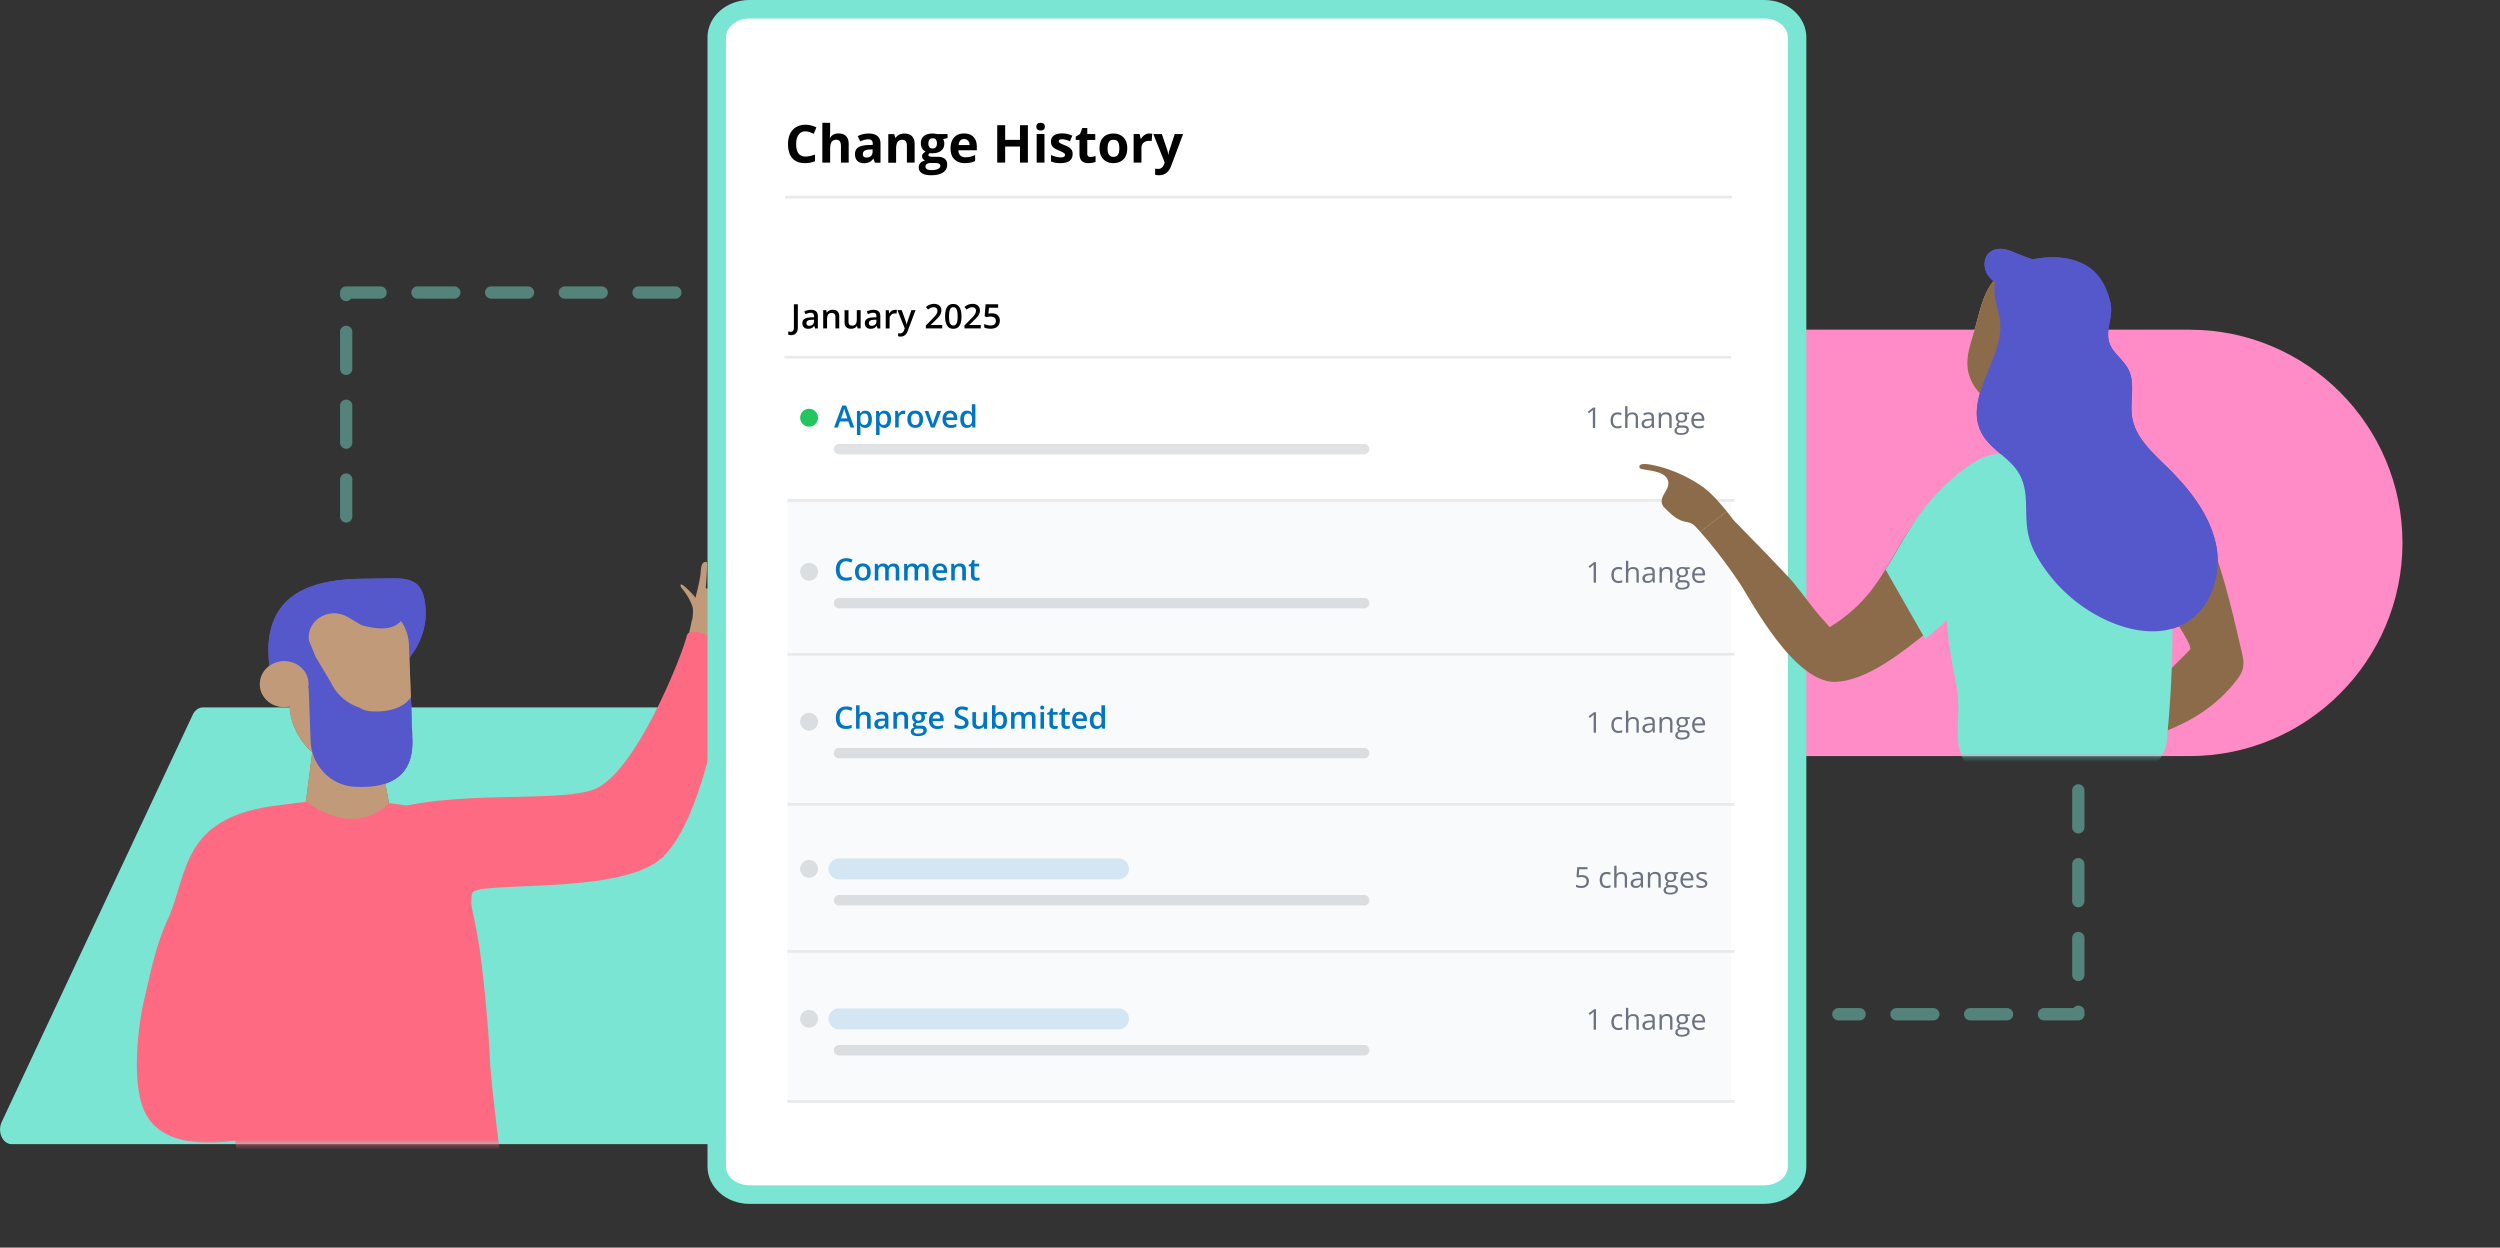 <svg xmlns="http://www.w3.org/2000/svg" width="523" height="261" fill="none"><rect width="100%" height="100%" fill="#333333" stroke="none"/><path fill="#7AE5D3" d="M188.852 147.994H42.437c-.874 0-1.67.579-2.107 1.505L.347 234.737c-.514 1.106-.437 2.47.193 3.474.462.733 1.156 1.145 1.914 1.145H148.87c.874 0 1.683-.579 2.107-1.505l39.983-85.238c.514-1.106.437-2.47-.193-3.474-.462-.733-1.156-1.145-1.914-1.145Z"/><mask id="a" width="192" height="170" x="0" y="70" maskUnits="userSpaceOnUse" style="mask-type:luminance"><path fill="#fff" d="m176.582 110.625-92.03-28.064c26.711-49.645-43.798 66.012-44.235 66.938L.347 234.737c-.514 1.106-.437 2.47.193 3.474.462.733 1.156 1.145 1.914 1.145H148.87c.874 0 1.683-.579 2.107-1.505l39.983-85.238c.514-1.106.437-2.47-.193-3.474-.462-.733-13.426-38.514-14.184-38.514Z"/></mask><g mask="url(#a)"><path fill="#8B6B4B" d="m79.182 156.268-8.133-5.572a28.178 28.178 0 0 0-4.47-3.062l-3.264 25.375c-.655 5.147 6.026 6.318 13.94 9.085l2.762.772.36-.965 1.811-9.574-3.006-16.085v.026Z"/><path fill="#6350A0" d="M73.31 145.922c8.904-2.985 17.37-10.539 15.495-20.447-.206-1.132-.591-2.278-1.426-3.101-1.388-1.351-3.598-1.416-5.576-1.39-2.069.026-4.15.064-6.219.09-8.672.142-17.46 2.162-19.169 11.671-.45 2.484-.282 4.967.052 7.451.257 1.879.025 3.822 1.22 5.443 1.645 2.252 4.805 2.857 7.67 2.934 1.876.038 3.752-.09 5.602-.373.308-.991 1.066-1.853 2.351-2.291v.013Z"/><path fill="#8B6B4B" d="m60.064 134.251.501 13.28c.039.875.154 1.724.36 2.56.116.579.296 1.146.501 1.699.013.064.052.129.077.18h.013c2.197 5.598 8.043 9.509 14.698 9.265l2.004-.077c4.561-.168 8.159-3.835 8.005-8.133l-.681-18.272c-.193-5.122-4.767-9.124-10.176-8.918l-7.297.271c-4.562.167-8.159 3.847-8.005 8.145Z"/><path fill="#6350A0" d="M76.638 148.637a3.533 3.533 0 0 1-1.388-.579c-2.595-.862-4.766-2.676-5.948-5.147l-3.263-5.495-1.4-3.371c-.4-2.548 1.335-5.044 4.136-5.636 1.426-.309 2.93.039 4.176.785l2.66 1.583c2.774.759 5.832 1.222 7.81-.412.836-.695 1.388-1.609 1.684-2.599a2.854 2.854 0 0 0-.231-.438 7.23 7.23 0 0 1-1.105-3.449 13.58 13.58 0 0 1-1.786-1.209l-1.478-.476a20.99 20.99 0 0 0-14.235.566l-4.792 1.956-5.037 8.39 2.621 9.084 5.512 1.776.411 11.105c.18 4.89 4.047 9.252 9.225 9.523 9.739.501 12.257-4.273 12.051-9.909l-.334-8.827c-1.593 2.689-6.27 3.371-9.289 2.805v-.026Z"/><path fill="#8B6B4B" d="M64.445 144.069c-.565 2.6-3.263 4.285-6.025 3.758-2.763-.528-4.523-3.063-3.957-5.675.565-2.599 3.263-4.285 6.025-3.758 2.763.528 4.523 3.063 3.957 5.675Z"/><path fill="#C19A7A" d="m79.182 156.268-8.133-5.572a28.178 28.178 0 0 0-4.47-3.062l-3.264 25.375c-.655 5.147 6.026 6.318 13.94 9.085l2.762.772.36-.965 1.811-9.574-3.006-16.085v.026Z"/><path fill="#5558CB" d="M73.31 145.922c8.904-2.985 17.37-10.539 15.495-20.447-.206-1.132-.591-2.278-1.426-3.101-1.388-1.351-3.598-1.416-5.576-1.39-2.069.026-4.15.064-6.219.09-8.672.142-17.46 2.162-19.169 11.671-.45 2.484-.282 4.967.052 7.451.257 1.879.025 3.822 1.22 5.443 1.645 2.252 4.805 2.857 7.67 2.934 1.876.038 3.752-.09 5.602-.373.308-.991 1.066-1.853 2.351-2.291v.013Z"/><path fill="#C19A7A" d="m60.064 134.251.501 13.28c.039.875.154 1.724.36 2.56.116.579.296 1.146.501 1.699.013.064.052.129.077.18h.013c2.197 5.598 8.043 9.509 14.698 9.265l2.004-.077c4.561-.168 8.159-3.835 8.005-8.133l-.681-18.272c-.193-5.122-4.767-9.124-10.176-8.918l-7.297.271c-4.562.167-8.159 3.847-8.005 8.145Z"/><path fill="#5558CB" d="M76.638 148.637a3.533 3.533 0 0 1-1.388-.579c-2.595-.862-4.766-2.676-5.948-5.147l-3.263-5.495-1.4-3.371c-.4-2.548 1.335-5.044 4.136-5.636 1.426-.309 2.93.039 4.176.785l2.66 1.583c2.774.759 5.832 1.222 7.81-.412.836-.695 1.388-1.609 1.684-2.599a2.854 2.854 0 0 0-.231-.438 7.23 7.23 0 0 1-1.105-3.449 13.58 13.58 0 0 1-1.786-1.209l-1.478-.476a20.99 20.99 0 0 0-14.235.566l-4.792 1.956-5.037 8.39 2.621 9.084 5.512 1.776.411 11.105c.18 4.89 4.047 9.252 9.225 9.523 9.739.501 12.257-4.273 12.051-9.909l-.334-8.827c-1.593 2.689-6.27 3.371-9.289 2.805v-.026Z"/><path fill="#C19A7A" d="M64.445 144.069c-.565 2.6-3.263 4.285-6.025 3.758-2.763-.528-4.523-3.063-3.957-5.675.565-2.599 3.263-4.285 6.025-3.758 2.763.528 4.523 3.063 3.957 5.675Z"/><path fill="#8EE5D6" d="M55.748 170.127c-9.366 5.559-10.253 13.472-14.583 23.097-2.633 5.855-5.319 11.826-6.81 18.093-1.425 6.009-2.556 13.279.45 19.006 4.754 9.046 15.585 8.621 23.95 6.202 7.155-2.072 15.776-4.825 21.083-10.346 7.246-7.515-4.189-19.006-11.46-11.478-.36.373-1.543 1.235.09.09-.515.36-1.029.708-1.556 1.017-1.143.695-2.325 1.274-3.52 1.84-.385.193-1.632.733-.617.296-.758.321-1.516.617-2.286.901-1.388.514-2.801 1.003-4.202 1.454-2.454.772-4.92 1.351-7.426 1.878.424-.09 1.94-.103.681-.141-1.028-.026.18.038.527.116-.681-.155-1.58-.605-1.555-.258.013.168.861 1.158.681 1.145-1.066-.077 1.889-11.272 2.172-12.147 1.297-3.899 2.967-7.656 4.676-11.388 2.955-6.421 6.296-13.614 12.167-17.101 8.968-5.315-12.45-12.276-12.45-12.276h-.012Z"/><path fill="#FF6A83" d="M51.083 249.933c.039.927.411 1.841.887 2.291 1.143 1.094 2.081 1.493 3.186 1.982a29.949 29.949 0 0 0 4.664 1.634c9.7 2.548 19.207 5.16 27.379 5.16 9.327 0 16.137-4.44 18.346-6.087.476-.36.72-.939.63-1.531-.63-4.697-3.443-25.839-3.7-32.028-.296-6.962-1.452-18.71-2.339-24.115-2.466-15.145-7.413-27.164-7.413-27.164-23.82-5.765-36.77-.193-36.77-.193s-2.377 8.48-1.504 17.449c1.092 11.221-8.903 20.524-6.963 27.087.424 12.881 1.709 26.752 3.135 33.186l.436 2.342.026-.013Z"/><path fill="#FF6A83" d="M58.381 168.454c-20.633 2.406-18.938 14.219-23.267 23.844-2.634 5.855-3.444 10.487-4.934 16.754-1.426 6.009-2.737 18.17.27 23.896 4.754 9.046 19.953 6.022 28.304 3.59 7.156-2.072 15.777-4.825 21.083-10.346 7.246-7.515-4.188-19.006-11.46-11.478-.36.373-1.542 1.235.09.09-.514.36-1.028.708-1.555 1.017-1.143.695-2.325 1.274-3.52 1.84-.386.193-1.632.733-.617.296a50.28 50.28 0 0 1-2.287.9c-1.387.515-2.8 1.004-4.201 1.455-2.454.772-4.92 1.351-7.426 1.878.424-.09 1.94-.103.68-.141-1.027-.026.18.038.528.116-.681-.155-1.58-.605-1.555-.258.013.167.86 1.158.68 1.145-1.065-.077 1.89-11.272 2.172-12.147 1.298-3.899 2.968-7.656 4.677-11.388 2.955-6.421 6.295-13.614 12.167-17.101 8.968-5.315-4.047-14.708-4.047-14.708l-5.795.746h.013Z"/><path fill="#C19A7A" d="M64.176 167.695s9.224 7.836 17.152.424c0 0-4.716-4.079-17.152-.424ZM142.676 123.146c1.041 1.21 1.812 2.561 2.223 3.912.167.566 0 2.676-.154 2.663-.013.065-.424 2.072-.669 2.973a33.373 33.373 0 0 1-1.015 3.101 210.927 210.927 0 0 0 7.799 3.951c.283-1.017.54-2.046.771-3.076.784-3.59 1.246-7.283 1.298-11.066.038-2.625-.232-5.186-.463-5.534-.54-.836-.295-.579-.54-.836-.077-.077-.154-.154-.244-.219-.09-.077-.231-.051-.231.039v.708c0 1.402-.026 2.728-.167 3.847 0 .039-.038.077-.077.103-.051.026-.103.026-.167 0-.128-.038-.218-.141-.206-.244.155-1.094.155-2.42.167-3.809v-.798c0-.18-.141-.386-.359-.476h-.026c-.334-.167-.681-.039-.694.244v.695c-.025 1.467-.038 2.973-.347 3.925 0 .038-.038.064-.077.077-.051.026-.128.026-.205 0-.129-.051-.193-.154-.167-.257.282-.927.308-2.407.334-3.848 0-.321 0-.643.013-.939 0-.219-.206-.451-.502-.528-.308-.09-.578.052-.578.296a71.103 71.103 0 0 1-.282 4.993c0 .051-.039.09-.077.103-.052.026-.103.026-.167 0-.129-.039-.232-.142-.219-.245.154-1.685.244-3.384.283-5.108 0-.129-.167-.257-.321-.245a.817.817 0 0 0-.399.129c-.629.386-.578 1.827-.668 2.484-.167 1.248-.578 2.998-1.053 4.928.102-.129-2.66-3.05-3.032-2.818-.129.077-.129.257-.078.399.065.154.193.296.309.437l-.013.039Z"/><path fill="#FF6A83" d="M102.026 218.845c-.437-1.351-.912-2.6-1.439-3.693-.385-.824-.758-1.622-1.105-2.381-5.178-11.234-6.244-14.888-14.004-27.949l-8.762-13.73c.115-.052.244-.103.36-.155 14.518-6.266 37.772-2.792 46.779-5.636 9.006-2.843 19.169-29.081 19.798-32.221.63-3.14 10.947 2.522 9.585 5.25-2.03 4.079-5.743 34.744-15.777 41.937-9.508 6.82-37.504 4.105-38.634 6.485-1.323 2.792 3.597 32.633 2.775 42.67"/></g><path fill="#FF8CC6" d="M458.066 68.972h-93.353c-24.552 0-44.53 20.01-44.53 44.6 0 24.591 19.978 44.601 44.53 44.601h93.353c24.553 0 44.531-20.01 44.531-44.601 0-24.59-19.978-44.6-44.531-44.6Z"/><path fill="#7AE5D3" d="M72.424 109.326a1.29 1.29 0 0 1-1.285-1.287v-7.721a1.29 1.29 0 0 1 1.285-1.287 1.29 1.29 0 0 1 1.284 1.287v7.721a1.29 1.29 0 0 1-1.284 1.287Zm0-15.442a1.29 1.29 0 0 1-1.285-1.287v-7.72a1.29 1.29 0 0 1 1.285-1.287 1.29 1.29 0 0 1 1.284 1.287v7.72a1.29 1.29 0 0 1-1.284 1.287Zm0-15.441a1.29 1.29 0 0 1-1.285-1.287v-7.72a1.29 1.29 0 0 1 1.285-1.288 1.29 1.29 0 0 1 1.284 1.287v7.721a1.29 1.29 0 0 1-1.284 1.287Zm0-15.442a1.29 1.29 0 0 1-1.285-1.286V61.2a1.29 1.29 0 0 1 1.285-1.287h7.194c.707 0 1.285.58 1.285 1.287a1.29 1.29 0 0 1-1.285 1.287h-6.18a1.283 1.283 0 0 1-1.027.514h.013Zm68.865-.514h-7.709a1.29 1.29 0 0 1-1.285-1.287 1.29 1.29 0 0 1 1.285-1.287h7.709c.706 0 1.284.58 1.284 1.287a1.29 1.29 0 0 1-1.284 1.287Zm-15.418 0h-7.709a1.29 1.29 0 0 1-1.285-1.287 1.29 1.29 0 0 1 1.285-1.287h7.709c.707 0 1.285.58 1.285 1.287a1.29 1.29 0 0 1-1.285 1.287Zm-15.417 0h-7.709a1.29 1.29 0 0 1-1.285-1.287 1.29 1.29 0 0 1 1.285-1.287h7.709c.706 0 1.284.58 1.284 1.287a1.29 1.29 0 0 1-1.284 1.287Zm-15.418 0h-7.709a1.29 1.29 0 0 1-1.284-1.287 1.29 1.29 0 0 1 1.284-1.287h7.709c.707 0 1.285.58 1.285 1.287a1.29 1.29 0 0 1-1.285 1.287ZM434.786 213.466h-7.195a1.29 1.29 0 0 1-1.284-1.287 1.29 1.29 0 0 1 1.284-1.287h6.18a1.284 1.284 0 0 1 2.313.772v.515a1.29 1.29 0 0 1-1.285 1.287h-.013Zm-14.916 0h-7.709a1.29 1.29 0 0 1-1.285-1.287 1.29 1.29 0 0 1 1.285-1.287h7.709a1.29 1.29 0 0 1 1.285 1.287 1.29 1.29 0 0 1-1.285 1.287Zm-15.418 0h-7.708a1.29 1.29 0 0 1-1.285-1.287 1.29 1.29 0 0 1 1.285-1.287h7.708a1.29 1.29 0 0 1 1.285 1.287 1.29 1.29 0 0 1-1.285 1.287Zm-15.417 0h-4.446a1.29 1.29 0 0 1-1.284-1.287 1.29 1.29 0 0 1 1.284-1.287h4.446a1.29 1.29 0 0 1 1.285 1.287 1.29 1.29 0 0 1-1.285 1.287Zm45.751-8.223a1.29 1.29 0 0 1-1.285-1.286v-7.721a1.29 1.29 0 0 1 1.285-1.287 1.29 1.29 0 0 1 1.285 1.287v7.721a1.29 1.29 0 0 1-1.285 1.286Zm0-15.441a1.29 1.29 0 0 1-1.285-1.287v-7.721a1.29 1.29 0 0 1 1.285-1.287c.707 0 1.285.58 1.285 1.287v7.721a1.29 1.29 0 0 1-1.285 1.287Zm0-15.442a1.29 1.29 0 0 1-1.285-1.286v-7.721a1.29 1.29 0 0 1 1.285-1.287 1.29 1.29 0 0 1 1.285 1.287v7.721a1.29 1.29 0 0 1-1.285 1.286Z" opacity=".45"/><path fill="#fff" d="M156.783 1.943h212.324c3.855 0 6.848 2.664 6.848 5.88V244.04c0 3.307-3.096 5.881-6.848 5.881H156.783c-3.855 0-6.848-2.664-6.848-5.881V7.81c0-3.216 3.096-5.88 6.848-5.88v.013Z"/><path fill="#F9FAFB" d="M362.169 104.668H164.735v126.067h197.434V104.668Z"/><path fill="#000" d="M168.525 27.473c-.616 0-1.105.232-1.452.708s-.514 1.12-.514 1.956c0 1.75.656 2.612 1.953 2.612.553 0 1.208-.142 1.992-.412v1.39c-.643.27-1.362.399-2.146.399-1.13 0-2.004-.348-2.608-1.03-.604-.694-.899-1.685-.899-2.972 0-.81.141-1.531.437-2.136.295-.605.719-1.081 1.271-1.403.553-.322 1.208-.489 1.941-.489.732 0 1.516.18 2.286.553l-.539 1.352a9.724 9.724 0 0 0-.874-.36 2.604 2.604 0 0 0-.873-.155l.025-.013ZM177.557 34.023h-1.632v-3.487c0-.863-.321-1.3-.963-1.3-.463 0-.784.154-.99.463-.205.309-.308.81-.308 1.506v2.818h-1.632v-8.326h1.632v1.699c0 .128 0 .437-.039.926l-.038.476h.09c.36-.579.938-.875 1.734-.875.707 0 1.234.193 1.594.567.359.373.539.913.539 1.621v3.899l.013.013ZM183.03 34.023l-.308-.81h-.039c-.27.347-.552.591-.848.72-.295.128-.668.206-1.13.206-.579 0-1.028-.168-1.349-.49-.322-.321-.489-.797-.489-1.402 0-.63.219-1.107.668-1.403.45-.296 1.118-.463 2.005-.501l1.04-.026v-.258c0-.604-.308-.913-.925-.913-.475 0-1.04.141-1.683.437l-.539-1.106a4.87 4.87 0 0 1 2.287-.54c.835 0 1.413.167 1.837.527.424.347.642.875.642 1.596v3.988h-1.143l-.026-.025Zm-.488-2.767-.63.026c-.475.013-.822.103-1.053.257-.232.155-.347.4-.347.72 0 .464.257.696.796.696.373 0 .681-.103.9-.322.218-.219.334-.502.334-.862v-.515ZM191.356 34.023h-1.632v-3.488c0-.437-.077-.759-.231-.965-.154-.205-.398-.321-.732-.321-.463 0-.784.154-.99.463-.205.309-.308.81-.308 1.518v2.818h-1.632v-5.983h1.247l.218.76h.09c.18-.284.437-.503.745-.657.308-.155.681-.219 1.092-.219.694 0 1.221.193 1.58.566.36.373.54.914.54 1.634v3.9l.013-.026ZM198.23 28.052v.824l-.938.244c.167.27.257.566.257.9 0 .644-.218 1.146-.668 1.506-.45.36-1.067.54-1.863.54h-.296l-.244-.038c-.167.129-.257.27-.257.425 0 .231.296.347.9.347h1.015c.655 0 1.156.142 1.503.425.347.283.514.695.514 1.235 0 .695-.296 1.236-.874 1.622-.578.386-1.413.579-2.505.579-.835 0-1.465-.142-1.915-.438-.449-.296-.655-.695-.655-1.222 0-.36.116-.657.334-.901.232-.245.553-.412.99-.515-.167-.064-.309-.193-.437-.347a.8.8 0 0 1-.193-.515c0-.231.064-.412.193-.566.128-.154.321-.296.565-.45a1.536 1.536 0 0 1-.745-.657 2.045 2.045 0 0 1-.27-1.055c0-.656.206-1.158.63-1.518.424-.36 1.027-.54 1.811-.54.167 0 .373.012.591.05.231.027.373.052.437.065h2.12Zm-4.613 6.82c0 .219.103.399.322.528.218.128.514.193.899.193.578 0 1.041-.078 1.375-.245.334-.154.501-.386.501-.656a.478.478 0 0 0-.296-.463c-.192-.09-.501-.129-.912-.129h-.848c-.295 0-.552.064-.758.206a.629.629 0 0 0-.295.553l.012.013Zm.591-4.864c0 .322.078.58.219.772.141.193.372.283.681.283.308 0 .527-.09.681-.283.141-.193.218-.45.218-.772 0-.72-.295-1.08-.886-1.08s-.9.36-.9 1.08h-.013ZM201.917 34.139c-.963 0-1.708-.27-2.248-.798-.54-.528-.81-1.287-.81-2.265 0-.978.245-1.776.746-2.33.501-.552 1.195-.823 2.068-.823.874 0 1.503.245 1.966.72.462.477.707 1.146.707 1.995v.798h-3.855c.013.463.154.824.411 1.081.257.258.617.386 1.08.386.359 0 .706-.038 1.015-.116a5.281 5.281 0 0 0 1.002-.36v1.261a4.257 4.257 0 0 1-.913.322 6.113 6.113 0 0 1-1.182.103l.013.026Zm-.231-5.045c-.347 0-.617.103-.809.335-.193.219-.309.527-.334.926h2.286c0-.399-.115-.72-.321-.926-.205-.219-.475-.335-.822-.335ZM215.034 34.023h-1.657V30.65h-3.096v3.372h-1.658v-7.824h1.658v3.063h3.096v-3.063h1.657v7.824ZM216.808 26.495c0-.527.295-.798.886-.798s.887.27.887.798c0 .257-.077.45-.219.592-.141.142-.372.206-.668.206-.591 0-.886-.27-.886-.81v.012Zm1.696 7.528h-1.632v-5.984h1.632v5.984ZM224.388 32.247c0 .618-.218 1.08-.642 1.403-.424.321-1.067.476-1.902.476-.437 0-.809-.026-1.105-.09a4.487 4.487 0 0 1-.861-.258v-1.35c.309.14.643.257 1.028.36.373.09.72.141 1.002.141.591 0 .887-.167.887-.515a.418.418 0 0 0-.116-.309 1.866 1.866 0 0 0-.411-.27c-.193-.103-.45-.219-.771-.36-.462-.193-.796-.373-1.015-.54a1.524 1.524 0 0 1-.475-.567c-.103-.218-.142-.476-.142-.785 0-.527.206-.939.617-1.235.411-.296.989-.438 1.747-.438a4.71 4.71 0 0 1 2.095.477l-.489 1.17a7.514 7.514 0 0 0-.835-.308 2.77 2.77 0 0 0-.796-.116c-.476 0-.72.129-.72.386 0 .142.077.27.232.386.154.103.501.27 1.015.476.462.193.809.36 1.027.528.219.167.373.347.489.566.102.219.154.476.154.772h-.013ZM228.165 32.826c.283 0 .63-.064 1.028-.18v1.21c-.411.18-.899.27-1.49.27-.656 0-1.131-.167-1.426-.49-.296-.32-.45-.823-.45-1.479v-2.882h-.784v-.695l.9-.54.475-1.262h1.041v1.274h1.67v1.223h-1.67v2.882c0 .232.064.399.192.515.129.116.309.167.514.167v-.013ZM235.823 31.025c0 .965-.257 1.737-.771 2.277s-1.221.824-2.146.824c-.578 0-1.079-.129-1.516-.373a2.662 2.662 0 0 1-1.015-1.081c-.244-.464-.347-1.017-.347-1.647 0-.978.257-1.738.771-2.278s1.221-.81 2.146-.81c.578 0 1.079.128 1.516.372.437.245.771.605 1.015 1.069.244.463.347 1.016.347 1.647Zm-4.124 0c0 .591.09 1.042.295 1.338.206.296.514.45.951.45.437 0 .745-.154.938-.45.193-.296.282-.747.282-1.338 0-.592-.089-1.043-.282-1.339-.193-.296-.501-.437-.951-.437-.45 0-.745.141-.938.437-.193.296-.282.734-.282 1.339h-.013ZM240.499 27.936c.218 0 .398.013.552.052l-.128 1.531a1.741 1.741 0 0 0-.476-.051c-.514 0-.925.128-1.22.398-.296.27-.437.644-.437 1.12v3.037h-1.632v-5.984h1.234l.244 1.004h.077c.18-.335.437-.605.745-.81a1.82 1.82 0 0 1 1.028-.31l.013.013ZM241.283 28.052h1.785l1.131 3.372c.103.296.167.643.193 1.029h.025c.039-.36.116-.708.232-1.03l1.105-3.37h1.747l-2.531 6.742c-.231.618-.565 1.094-.989 1.403-.424.308-.925.463-1.504.463-.282 0-.552-.026-.822-.09v-1.3c.193.051.411.064.642.064.283 0 .54-.09.759-.27.218-.18.385-.437.501-.798l.09-.296-2.377-5.932.013.013Z"/><path fill="#E9E9EA" d="M362.298 40.959H164.222v.553h198.076v-.553ZM362.169 74.454H164.093v.553h198.076v-.553Z"/><path fill="#6B7280" d="M330.949 183.072c.449 0 .809.116 1.066.334.257.219.385.528.385.927 0 .45-.141.798-.424 1.042-.282.258-.668.386-1.169.386s-.848-.077-1.105-.231v-.476c.142.09.309.154.514.205.206.052.398.078.604.078.347 0 .617-.078.809-.245.193-.167.283-.399.283-.708 0-.604-.372-.9-1.105-.9-.18 0-.437.025-.745.09l-.257-.168.167-2.007h2.133v.45h-1.722l-.103 1.287c.219-.038.45-.064.669-.064ZM336.126 185.761c-.463 0-.822-.141-1.079-.437-.257-.283-.386-.695-.386-1.223 0-.527.129-.952.386-1.248.257-.296.629-.437 1.105-.437.154 0 .308.012.462.051.154.026.27.077.36.116l-.154.412a2.127 2.127 0 0 0-.347-.103 1.758 1.758 0 0 0-.334-.039c-.655 0-.977.412-.977 1.248 0 .399.077.708.244.914.155.206.399.322.707.322.27 0 .54-.052.822-.168v.438c-.218.116-.488.167-.809.167v-.013ZM339.904 185.697v-2.085c0-.257-.065-.463-.18-.592-.116-.128-.309-.193-.566-.193-.334 0-.591.09-.745.283-.154.181-.231.489-.231.901v1.686h-.488v-4.581h.488v1.39c0 .167 0 .309-.026.411h.026a.945.945 0 0 1 .411-.36c.18-.09.373-.128.604-.128.398 0 .694.09.886.283.193.18.296.489.296.887v2.098h-.488.013ZM343.372 185.697l-.102-.463h-.026a1.353 1.353 0 0 1-.475.411c-.155.078-.36.103-.604.103-.321 0-.566-.077-.758-.244-.18-.167-.27-.399-.27-.708 0-.656.527-.991 1.555-1.016h.552v-.219c0-.257-.051-.438-.167-.566-.103-.116-.283-.18-.527-.18-.27 0-.578.077-.912.244l-.154-.373a2.12 2.12 0 0 1 .527-.206c.192-.051.385-.077.565-.077.385 0 .668.09.861.257.192.167.282.451.282.824v2.2h-.359l.012.013Zm-1.104-.347c.308 0 .539-.078.719-.245.18-.167.257-.399.257-.695v-.296h-.488c-.386.039-.668.09-.835.206a.563.563 0 0 0-.257.502c0 .18.051.309.154.399.103.09.257.141.45.141v-.012ZM346.944 185.697v-2.085c0-.257-.064-.463-.18-.592-.115-.128-.308-.193-.565-.193-.334 0-.578.09-.745.271-.154.18-.231.489-.231.9v1.699h-.489v-3.23h.399l.077.438h.025c.103-.155.245-.283.424-.374.18-.09.386-.128.604-.128.386 0 .681.09.874.283.193.18.295.489.295.901v2.097h-.488v.013ZM351.056 182.467v.309l-.591.064a.908.908 0 0 1 .141.271c.038.115.064.231.064.373 0 .309-.103.566-.321.759-.219.193-.514.283-.887.283-.09 0-.179 0-.269-.026-.206.103-.309.245-.309.412 0 .09.039.154.103.193.064.039.193.064.373.064h.565c.347 0 .617.078.809.219.18.142.283.36.283.644 0 .36-.141.63-.424.81-.283.193-.707.283-1.246.283-.424 0-.745-.077-.977-.231a.752.752 0 0 1-.347-.669.78.78 0 0 1 .193-.515.963.963 0 0 1 .527-.296.526.526 0 0 1-.206-.167.484.484 0 0 1-.077-.271c0-.115.026-.218.09-.308.064-.091.167-.168.296-.258a.822.822 0 0 1-.411-.347 1.04 1.04 0 0 1-.155-.566c0-.348.103-.631.322-.811.205-.193.514-.283.899-.283.167 0 .321.013.45.051h1.117l-.012.013Zm-2.557 3.77c0 .181.077.309.218.399.142.09.36.129.63.129.411 0 .719-.064.912-.18a.558.558 0 0 0 .295-.502c0-.18-.051-.296-.167-.36-.102-.065-.308-.103-.603-.103h-.591c-.219 0-.399.051-.514.154-.129.103-.18.258-.18.451v.012Zm.257-2.728c0 .219.064.399.192.515.129.116.309.167.527.167.476 0 .72-.231.72-.694 0-.489-.244-.734-.72-.734-.231 0-.411.064-.527.18-.128.129-.179.309-.179.554l-.013.012ZM353.086 185.761c-.476 0-.848-.141-1.131-.437-.27-.296-.411-.695-.411-1.21s.129-.926.386-1.235c.256-.309.603-.463 1.027-.463.399 0 .72.128.951.398.231.271.347.618.347 1.056v.308h-2.223c0 .374.103.67.283.863.18.193.437.296.771.296.347 0 .694-.078 1.028-.219v.437a1.915 1.915 0 0 1-.489.155 3.31 3.31 0 0 1-.552.051h.013Zm-.129-2.934c-.257 0-.462.078-.616.258-.155.18-.244.399-.27.695h1.683c0-.309-.064-.541-.206-.708-.141-.167-.334-.245-.591-.245ZM357.171 184.822a.834.834 0 0 1-.334.695c-.219.167-.54.244-.938.244-.424 0-.758-.064-1.002-.206v-.45a2.416 2.416 0 0 0 1.015.244c.257 0 .449-.038.591-.115.141-.078.205-.206.205-.374a.384.384 0 0 0-.167-.321c-.102-.09-.321-.193-.642-.322-.296-.116-.514-.206-.642-.296a.974.974 0 0 1-.283-.283.702.702 0 0 1-.09-.373c0-.258.103-.476.321-.618.219-.141.501-.231.874-.231.347 0 .681.064 1.015.205l-.167.399a2.41 2.41 0 0 0-.874-.193c-.231 0-.411.039-.527.103a.33.33 0 0 0-.18.296c0 .09.026.155.065.219.038.064.115.116.218.167.09.052.283.129.565.232.386.141.643.283.771.425a.769.769 0 0 1 .206.527v.026Z"/><path fill="#6B7280" d="M285.377 95.055H175.528a1.092 1.092 0 0 1-1.092-1.094c0-.604.488-1.093 1.092-1.093h109.849c.604 0 1.092.489 1.092 1.094 0 .604-.488 1.093-1.092 1.093Z" opacity=".21"/><path fill="#E9E9EA" d="M362.812 104.397H164.735v.554h198.077v-.554Z"/><path fill="#6B7280" d="M333.865 121.898h-.475v-3.063c0-.257 0-.502.025-.72-.038.038-.09.077-.141.128-.051.039-.283.232-.694.579l-.257-.334 1.144-.875h.411v4.298l-.013-.013ZM338.567 121.962c-.462 0-.822-.141-1.079-.437-.257-.283-.385-.695-.385-1.223 0-.527.128-.952.385-1.248.257-.296.63-.437 1.105-.437.154 0 .308.012.463.051.154.026.269.077.359.116l-.154.412a2.098 2.098 0 0 0-.681-.142c-.655 0-.976.412-.976 1.248 0 .399.077.708.244.914.154.206.398.322.707.322.269 0 .539-.052.822-.168v.438c-.219.116-.488.167-.81.167v-.013ZM342.358 121.898v-2.085c0-.257-.065-.463-.18-.592-.116-.128-.309-.193-.566-.193-.334 0-.591.09-.745.283-.154.181-.231.489-.231.901v1.686h-.488v-4.581h.488v1.39c0 .167 0 .308-.026.411h.026a.945.945 0 0 1 .411-.36c.18-.09.373-.129.604-.129.398 0 .694.091.886.284.193.18.296.488.296.887v2.098h-.488.013ZM345.827 121.898l-.103-.463h-.026a1.353 1.353 0 0 1-.475.411c-.155.078-.36.103-.604.103-.321 0-.566-.077-.758-.244-.18-.167-.27-.399-.27-.708 0-.656.527-.991 1.555-1.016h.552v-.219c0-.258-.051-.438-.167-.566-.103-.116-.283-.181-.527-.181-.27 0-.578.078-.912.245l-.154-.373a2.12 2.12 0 0 1 .527-.206 2.18 2.18 0 0 1 .565-.077c.385 0 .668.09.861.257.192.167.282.45.282.824v2.2h-.359l.013.013Zm-1.105-.348c.308 0 .539-.077.719-.244.18-.167.257-.399.257-.695v-.296h-.488c-.386.039-.668.09-.835.206a.563.563 0 0 0-.257.502c0 .18.051.309.154.399.103.09.257.141.45.141v-.013ZM349.386 121.898v-2.085c0-.257-.065-.463-.18-.592-.116-.128-.308-.193-.565-.193-.335 0-.579.09-.746.271-.154.18-.231.489-.231.9v1.699h-.488v-3.23h.398l.077.438h.026c.103-.155.244-.283.424-.374.18-.09.385-.128.604-.128.385 0 .681.09.873.283.193.18.296.489.296.901v2.097h-.488v.013ZM353.51 118.681v.309l-.591.064a.901.901 0 0 1 .141.27c.038.116.064.232.064.373 0 .309-.103.567-.321.76-.218.193-.514.283-.887.283-.089 0-.179 0-.269-.026-.206.103-.309.245-.309.412 0 .09.039.154.103.193.064.038.193.064.373.064h.565c.347 0 .617.077.809.219.18.141.283.36.283.643 0 .361-.141.631-.424.811-.283.193-.707.283-1.246.283-.424 0-.745-.077-.977-.232-.231-.154-.347-.373-.347-.669 0-.193.065-.36.193-.514a.963.963 0 0 1 .527-.296.52.52 0 0 1-.206-.168.478.478 0 0 1-.077-.27c0-.116.026-.219.09-.309s.167-.167.296-.257a.822.822 0 0 1-.411-.347 1.041 1.041 0 0 1-.155-.567c0-.347.103-.63.322-.81.205-.193.514-.283.899-.283.167 0 .321.012.45.051h1.117l-.012.013Zm-2.557 3.757c0 .181.077.309.218.399.142.09.36.129.63.129.411 0 .719-.064.912-.18a.559.559 0 0 0 .296-.502c0-.18-.052-.296-.168-.36-.102-.065-.308-.103-.603-.103h-.591c-.219 0-.399.051-.514.154-.129.103-.18.257-.18.45v.013Zm.257-2.728c0 .219.064.399.193.515.128.116.308.167.526.167.476 0 .72-.231.72-.695 0-.489-.244-.733-.72-.733-.231 0-.411.064-.526.18-.129.129-.18.309-.18.553l-.013.013ZM355.54 121.962c-.475 0-.848-.141-1.131-.437-.269-.296-.411-.695-.411-1.21s.129-.926.386-1.235c.257-.309.603-.464 1.027-.464.399 0 .72.129.951.399.231.271.347.618.347 1.056v.308h-2.223c0 .374.103.669.283.863.18.193.437.295.771.295.347 0 .694-.077 1.028-.218v.437a1.961 1.961 0 0 1-.488.155 3.334 3.334 0 0 1-.553.051h.013Zm-.141-2.934c-.257 0-.463.077-.617.258-.154.18-.244.398-.27.694h1.683c0-.308-.064-.54-.205-.707-.142-.168-.334-.245-.591-.245Z"/><path fill="#6B7280" d="M285.377 127.277H175.528a1.092 1.092 0 0 1-1.092-1.094c0-.605.488-1.094 1.092-1.094h109.849c.604 0 1.092.489 1.092 1.094 0 .605-.488 1.094-1.092 1.094Z" opacity=".21"/><path fill="#E9E9EA" d="M362.812 136.619H164.735v.553h198.077v-.553Z"/><path fill="#22C55E" d="M169.258 89.252a1.865 1.865 0 0 0 0-3.732 1.864 1.864 0 0 0-1.863 1.866c0 1.03.834 1.866 1.863 1.866Z"/><path fill="#6B7280" d="M169.258 121.473a1.865 1.865 0 0 0 0-3.732 1.865 1.865 0 0 0-1.863 1.866c0 1.031.834 1.866 1.863 1.866Z" opacity=".21"/><path fill="#6B7280" d="M333.865 153.27h-.475v-3.063c0-.257 0-.502.025-.72-.038.038-.09.077-.141.128-.051.039-.283.232-.694.579l-.257-.334 1.144-.875h.411v4.298l-.013-.013ZM338.567 153.334c-.462 0-.822-.142-1.079-.438-.257-.283-.385-.694-.385-1.222s.128-.952.385-1.248c.257-.296.63-.438 1.105-.438.154 0 .308.013.463.052.154.026.269.077.359.116l-.154.411a2.31 2.31 0 0 0-.347-.103 1.822 1.822 0 0 0-.334-.038c-.655 0-.976.412-.976 1.248 0 .399.077.708.244.914.154.206.398.321.707.321.269 0 .539-.051.822-.167v.438c-.219.115-.488.167-.81.167v-.013ZM342.358 153.27v-2.085c0-.257-.065-.463-.18-.592-.116-.129-.309-.193-.566-.193-.334 0-.591.09-.745.283-.154.18-.231.489-.231.901v1.686h-.488v-4.581h.488v1.389c0 .168 0 .309-.026.412h.026a.945.945 0 0 1 .411-.36c.18-.09.373-.129.604-.129.398 0 .694.09.886.283.193.18.296.489.296.888v2.098h-.488.013ZM345.827 153.27l-.103-.464h-.026a1.357 1.357 0 0 1-.475.412c-.155.077-.36.103-.604.103-.321 0-.566-.077-.758-.244-.18-.168-.27-.399-.27-.708 0-.656.527-.991 1.555-1.017h.552v-.218c0-.258-.051-.438-.167-.567-.103-.115-.283-.18-.527-.18-.27 0-.578.077-.912.245l-.154-.373a2.12 2.12 0 0 1 .527-.206 2.18 2.18 0 0 1 .565-.077c.385 0 .668.09.861.257.192.167.282.45.282.823v2.201h-.359l.013.013Zm-1.105-.348c.308 0 .539-.077.719-.244.18-.167.257-.399.257-.695v-.296h-.488c-.386.039-.668.09-.835.206a.563.563 0 0 0-.257.502c0 .18.051.309.154.399.103.09.257.141.45.141v-.013ZM349.386 153.27v-2.085c0-.257-.065-.463-.18-.592-.116-.128-.308-.193-.565-.193-.335 0-.579.09-.746.27-.154.181-.231.489-.231.901v1.699h-.488v-3.23h.398l.077.437h.026c.103-.154.244-.283.424-.373.18-.09.385-.128.604-.128.385 0 .681.09.873.283.193.18.296.489.296.9v2.098h-.488v.013ZM353.51 150.053v.309l-.591.064a.889.889 0 0 1 .141.27c.038.116.064.232.064.373 0 .309-.103.566-.321.759-.218.193-.514.284-.887.284-.089 0-.179 0-.269-.026-.206.103-.309.244-.309.412 0 .09.039.154.103.193.064.038.193.064.373.064h.565c.347 0 .617.077.809.219.18.141.283.36.283.643 0 .36-.141.631-.424.811-.283.193-.707.283-1.246.283-.424 0-.745-.077-.977-.232-.231-.154-.347-.373-.347-.669 0-.193.065-.36.193-.515a.976.976 0 0 1 .527-.296.518.518 0 0 1-.206-.167.478.478 0 0 1-.077-.27c0-.116.026-.219.09-.309s.167-.167.296-.257a.824.824 0 0 1-.411-.348 1.036 1.036 0 0 1-.155-.566c0-.347.103-.63.322-.811.205-.193.514-.283.899-.283.167 0 .321.013.45.052h1.117l-.012.013Zm-2.557 3.757c0 .18.077.309.218.399.142.09.36.129.63.129.411 0 .719-.065.912-.18a.56.56 0 0 0 .296-.502c0-.18-.052-.296-.168-.361-.102-.064-.308-.103-.603-.103h-.591c-.219 0-.399.052-.514.155-.129.103-.18.257-.18.45v.013Zm.257-2.728c0 .219.064.399.193.515.128.116.308.167.526.167.476 0 .72-.232.72-.695 0-.489-.244-.733-.72-.733-.231 0-.411.064-.526.18-.129.129-.18.309-.18.553l-.013.013ZM355.54 153.334c-.475 0-.848-.142-1.131-.438-.269-.296-.411-.694-.411-1.209 0-.515.129-.927.386-1.235.257-.309.603-.464 1.027-.464.399 0 .72.129.951.399.231.27.347.618.347 1.055v.309h-2.223c0 .373.103.669.283.862.18.193.437.296.771.296.347 0 .694-.077 1.028-.218v.437a1.916 1.916 0 0 1-.488.154 3.22 3.22 0 0 1-.553.052h.013Zm-.141-2.934c-.257 0-.463.077-.617.257-.154.181-.244.399-.27.695h1.683c0-.309-.064-.54-.205-.707-.142-.168-.334-.245-.591-.245Z"/><path fill="#6B7280" d="M285.377 158.649H175.528a1.092 1.092 0 0 1-1.092-1.094c0-.605.488-1.094 1.092-1.094h109.849c.604 0 1.092.489 1.092 1.094 0 .605-.488 1.094-1.092 1.094Z" opacity=".21"/><path fill="#E9E9EA" d="M362.812 167.991H164.735v.553h198.077v-.553Z"/><path fill="#6B7280" d="M169.258 152.845a1.865 1.865 0 0 0 0-3.731 1.864 1.864 0 0 0-1.863 1.865c0 1.031.834 1.866 1.863 1.866Z" opacity=".21"/><path fill="#6B7280" d="M333.698 89.548h-.475v-3.063c0-.257 0-.502.025-.72-.038.038-.09.077-.141.128a35.45 35.45 0 0 0-.694.58l-.257-.335 1.144-.875h.411v4.298l-.013-.013ZM338.4 89.612c-.462 0-.822-.141-1.079-.437-.257-.284-.385-.695-.385-1.223 0-.527.128-.952.385-1.248.257-.296.63-.438 1.105-.438.154 0 .308.013.463.052.154.026.269.077.359.116l-.154.412a2.21 2.21 0 0 0-.347-.103 1.77 1.77 0 0 0-.334-.039c-.655 0-.976.412-.976 1.248 0 .4.077.708.244.914.154.206.398.322.707.322.269 0 .539-.052.822-.168v.438c-.219.115-.488.167-.81.167v-.013ZM342.191 89.548v-2.085c0-.257-.065-.463-.18-.592-.116-.128-.309-.193-.566-.193-.334 0-.591.09-.745.283-.154.18-.231.49-.231.901v1.686h-.488v-4.581h.488v1.39c0 .167 0 .308-.026.411h.026a.944.944 0 0 1 .411-.36c.18-.09.373-.129.604-.129.398 0 .694.09.886.283.193.18.296.49.296.888v2.098h-.488.013ZM345.66 89.548l-.103-.463h-.026a1.36 1.36 0 0 1-.475.411c-.155.078-.36.103-.604.103-.321 0-.565-.077-.758-.244-.18-.168-.27-.4-.27-.708 0-.656.527-.99 1.555-1.017h.552v-.218c0-.258-.051-.438-.167-.567-.103-.115-.283-.18-.527-.18-.27 0-.578.078-.912.245l-.154-.373c.154-.09.334-.155.527-.206.192-.052.385-.077.565-.077.385 0 .668.09.861.257.192.167.282.45.282.824v2.2h-.359l.013.013Zm-1.105-.348c.308 0 .539-.077.719-.244.18-.167.257-.399.257-.695v-.296h-.488c-.386.039-.668.09-.835.206a.563.563 0 0 0-.257.502c0 .18.051.309.154.399.103.09.257.141.45.141V89.2ZM349.219 89.548v-2.085c0-.257-.064-.463-.18-.592-.116-.128-.308-.193-.565-.193-.334 0-.579.09-.746.27-.154.18-.231.49-.231.901v1.699h-.488v-3.23h.398l.077.438h.026a1.09 1.09 0 0 1 .424-.374c.18-.09.385-.128.604-.128.385 0 .681.09.873.283.193.18.296.489.296.9v2.098h-.488v.013ZM353.343 86.318v.309l-.591.064a.897.897 0 0 1 .141.27c.038.116.064.232.064.374 0 .308-.103.566-.321.759-.218.193-.514.283-.887.283-.089 0-.179 0-.269-.026-.206.103-.309.245-.309.412 0 .09.039.154.103.193.064.038.193.064.373.064h.565c.347 0 .617.077.809.219.18.141.283.36.283.643 0 .36-.141.63-.424.811-.283.193-.707.283-1.246.283-.424 0-.745-.077-.977-.231a.751.751 0 0 1-.347-.67.78.78 0 0 1 .193-.514.969.969 0 0 1 .527-.296.522.522 0 0 1-.206-.168.48.48 0 0 1-.077-.27c0-.116.026-.219.09-.309s.167-.167.296-.257a.823.823 0 0 1-.411-.347 1.038 1.038 0 0 1-.155-.567c0-.347.103-.63.322-.81.205-.193.514-.283.899-.283.167 0 .321.012.45.051h1.117l-.012.013Zm-2.57 3.77c0 .18.077.31.218.4.142.09.36.128.63.128.411 0 .719-.064.912-.18a.559.559 0 0 0 .296-.502c0-.18-.052-.296-.167-.36-.103-.065-.309-.103-.604-.103h-.591c-.219 0-.398.051-.514.154-.129.103-.18.257-.18.45v.013Zm.27-2.728c0 .219.064.4.193.515.128.116.308.167.526.167.476 0 .72-.231.72-.695 0-.489-.244-.733-.72-.733-.231 0-.411.064-.526.18-.129.129-.18.309-.18.553l-.013.013ZM355.373 89.612c-.475 0-.848-.141-1.131-.438-.269-.296-.411-.694-.411-1.21 0-.514.129-.926.386-1.234.257-.31.603-.464 1.027-.464.399 0 .72.129.951.4.231.27.347.617.347 1.054v.31h-2.223c0 .372.103.668.283.861.18.193.437.296.771.296.347 0 .694-.077 1.028-.218v.437a1.938 1.938 0 0 1-.488.154 3.245 3.245 0 0 1-.553.052h.013Zm-.141-2.934c-.257 0-.463.077-.617.258-.154.18-.244.398-.27.694h1.683c0-.308-.064-.54-.205-.707-.142-.168-.334-.245-.591-.245Z"/><path fill="#0075C1" d="M233.999 183.96h-58.484a2.184 2.184 0 0 1-2.184-2.188c0-1.209.977-2.187 2.184-2.187h58.484c1.208 0 2.184.978 2.184 2.187 0 1.21-.976 2.188-2.184 2.188Z" opacity=".15"/><path fill="#6B7280" d="M285.377 189.429H175.528a1.092 1.092 0 0 1-1.092-1.094c0-.605.488-1.094 1.092-1.094h109.849c.604 0 1.092.489 1.092 1.094 0 .605-.488 1.094-1.092 1.094Z" opacity=".21"/><path fill="#E9E9EA" d="M362.812 198.771H164.735v.553h198.077v-.553Z"/><path fill="#6B7280" d="M169.258 183.625a1.865 1.865 0 0 0 0-3.731 1.864 1.864 0 0 0-1.863 1.865c0 1.031.834 1.866 1.863 1.866Z" opacity=".21"/><path fill="#6B7280" d="M333.865 215.422h-.475v-3.063c0-.257 0-.502.025-.72-.038.038-.09.077-.141.128-.051.039-.283.232-.694.579l-.257-.334 1.144-.875h.411v4.298l-.013-.013ZM338.567 215.486c-.462 0-.822-.141-1.079-.437-.257-.284-.385-.695-.385-1.223 0-.527.128-.952.385-1.248.257-.296.63-.438 1.105-.438.154 0 .308.013.463.052.154.026.269.077.359.116l-.154.411a2.201 2.201 0 0 0-.347-.102 1.75 1.75 0 0 0-.334-.039c-.655 0-.976.412-.976 1.248 0 .399.077.708.244.914.154.206.398.321.707.321.269 0 .539-.051.822-.167v.438c-.219.115-.488.167-.81.167v-.013ZM342.358 215.422v-2.085c0-.257-.065-.463-.18-.592-.116-.128-.309-.193-.566-.193-.334 0-.591.09-.745.283-.154.18-.231.489-.231.901v1.686h-.488v-4.581h.488v1.39c0 .167 0 .308-.026.411h.026a.945.945 0 0 1 .411-.36c.18-.09.373-.129.604-.129.398 0 .694.09.886.283.193.181.296.489.296.888v2.098h-.488.013ZM345.827 215.422l-.103-.463h-.026a1.364 1.364 0 0 1-.475.411c-.155.078-.36.103-.604.103-.321 0-.566-.077-.758-.244-.18-.168-.27-.399-.27-.708 0-.656.527-.991 1.555-1.017h.552v-.218c0-.258-.051-.438-.167-.566-.103-.116-.283-.181-.527-.181-.27 0-.578.078-.912.245l-.154-.373a2.12 2.12 0 0 1 .527-.206 2.18 2.18 0 0 1 .565-.077c.385 0 .668.09.861.257.192.167.282.45.282.824v2.2h-.359l.013.013Zm-1.105-.335c.308 0 .539-.077.719-.244.18-.168.257-.399.257-.695v-.296h-.488c-.386.039-.668.09-.835.206a.563.563 0 0 0-.257.502c0 .18.051.308.154.399.103.09.257.141.45.141v-.013ZM349.386 215.422v-2.085c0-.257-.065-.463-.18-.592-.116-.128-.308-.193-.565-.193-.335 0-.579.09-.746.271-.154.18-.231.489-.231.9v1.699h-.488v-3.23h.398l.077.438h.026c.103-.155.244-.284.424-.374.18-.09.385-.128.604-.128.385 0 .681.09.873.283.193.18.296.489.296.901v2.097h-.488v.013ZM353.51 212.205v.309l-.591.064a.889.889 0 0 1 .141.27c.038.116.064.232.064.373 0 .309-.103.567-.321.76-.218.193-.514.283-.887.283-.089 0-.179 0-.269-.026-.206.103-.309.244-.309.412 0 .09.039.154.103.193.064.038.193.064.373.064h.565c.347 0 .617.077.809.219.18.141.283.36.283.643 0 .36-.141.631-.424.811-.283.193-.707.283-1.246.283-.424 0-.745-.077-.977-.232-.231-.154-.347-.373-.347-.669 0-.193.065-.36.193-.515a.969.969 0 0 1 .527-.295.529.529 0 0 1-.206-.168.478.478 0 0 1-.077-.27c0-.116.026-.219.09-.309s.167-.167.296-.257a.824.824 0 0 1-.411-.348 1.036 1.036 0 0 1-.155-.566c0-.347.103-.63.322-.81.205-.193.514-.284.899-.284.167 0 .321.013.45.052h1.117l-.012.013Zm-2.557 3.757c0 .18.077.309.218.399.142.09.36.129.63.129.411 0 .719-.065.912-.18a.559.559 0 0 0 .296-.502c0-.18-.052-.296-.168-.361-.102-.064-.308-.102-.603-.102h-.591c-.219 0-.399.051-.514.154-.129.103-.18.257-.18.45v.013Zm.257-2.728c0 .219.064.399.193.515.128.116.308.167.526.167.476 0 .72-.231.72-.695 0-.489-.244-.733-.72-.733-.231 0-.411.064-.526.18-.129.129-.18.309-.18.553l-.013.013ZM355.54 215.486c-.475 0-.848-.142-1.131-.437-.269-.296-.411-.695-.411-1.21s.129-.927.386-1.235c.257-.309.603-.464 1.027-.464.399 0 .72.129.951.399.231.271.347.618.347 1.055v.309h-2.223c0 .373.103.669.283.862.18.193.437.296.771.296.347 0 .694-.077 1.028-.218v.437a1.961 1.961 0 0 1-.488.155 3.334 3.334 0 0 1-.553.051h.013Zm-.141-2.934c-.257 0-.463.077-.617.258-.154.18-.244.398-.27.694h1.683c0-.308-.064-.54-.205-.707-.142-.168-.334-.245-.591-.245Z"/><path fill="#0075C1" d="M233.999 215.332h-58.484a2.184 2.184 0 0 1-2.184-2.188c0-1.209.977-2.187 2.184-2.187h58.484c1.208 0 2.184.978 2.184 2.187 0 1.21-.976 2.188-2.184 2.188Z" opacity=".15"/><path fill="#6B7280" d="M285.377 220.801H175.528a1.092 1.092 0 0 1-1.092-1.094c0-.605.488-1.094 1.092-1.094h109.849c.604 0 1.092.489 1.092 1.094 0 .605-.488 1.094-1.092 1.094Z" opacity=".21"/><path fill="#E9E9EA" d="M362.812 230.143H164.735v.553h198.077v-.553Z"/><path fill="#6B7280" d="M169.258 214.997a1.865 1.865 0 0 0 0-3.732 1.865 1.865 0 0 0-1.863 1.866c0 1.031.834 1.866 1.863 1.866Z" opacity=".21"/><path fill="#7AE5D3" d="M369.108 251.851H156.783c-4.844 0-8.775-3.5-8.775-7.811V7.81c0-4.31 3.931-7.81 8.775-7.81h212.325c4.843 0 8.775 3.5 8.775 7.81v236.217c0 4.311-3.932 7.811-8.775 7.811v.013ZM156.783 3.873c-2.659 0-4.908 1.802-4.908 3.938v236.216c0 2.175 2.197 3.938 4.908 3.938h212.325c2.711 0 4.908-1.776 4.908-3.938V7.811c0-2.175-2.197-3.938-4.908-3.938H156.783Z"/><path fill="#0075C1" d="m177.931 89.445-.463-1.274h-1.747l-.45 1.274h-.796l1.721-4.607h.81l1.708 4.607h-.796.013Zm-.655-1.917-.424-1.249c-.026-.09-.078-.218-.129-.398-.051-.18-.09-.31-.116-.4-.051.258-.141.541-.244.85l-.411 1.197h1.336-.012ZM181.014 89.51c-.437 0-.784-.155-1.015-.477h-.051c.025.296.051.476.051.54v1.429h-.732v-5.018h.591c.013.064.051.218.102.463h.039c.231-.348.578-.528 1.028-.528.437 0 .771.154 1.015.476.244.31.36.76.36 1.326 0 .566-.129 1.016-.373 1.325a1.243 1.243 0 0 1-1.015.476v-.013Zm-.18-2.999c-.295 0-.501.09-.642.257-.142.168-.206.45-.206.824v.103c0 .425.064.733.206.914.128.193.347.283.655.283.257 0 .45-.103.591-.31.141-.205.206-.501.206-.9s-.065-.682-.206-.888c-.141-.206-.334-.296-.604-.296v.013ZM185.023 89.51c-.437 0-.784-.155-1.015-.477h-.052c.026.296.052.476.052.54v1.429h-.733v-5.018h.591c.013.064.052.218.103.463h.039c.231-.348.578-.528 1.028-.528.436 0 .77.154 1.015.476.244.31.359.76.359 1.326 0 .566-.128 1.016-.372 1.325a1.243 1.243 0 0 1-1.015.476v-.013Zm-.18-2.999c-.296 0-.501.09-.642.257-.142.168-.206.45-.206.824v.103c0 .425.064.733.206.914.128.193.346.283.655.283a.673.673 0 0 0 .591-.31c.141-.205.205-.501.205-.9s-.064-.682-.205-.888c-.142-.206-.334-.296-.604-.296v.013ZM189.019 85.906c.154 0 .27 0 .372.026l-.077.695a1.364 1.364 0 0 0-.321-.039c-.295 0-.539.09-.719.283-.18.193-.27.438-.27.747v1.814h-.732v-3.474h.578l.102.617h.039c.116-.206.27-.373.45-.489.18-.115.385-.18.591-.18h-.013ZM193.105 87.708c0 .566-.142 1.016-.437 1.325-.296.309-.694.476-1.208.476-.321 0-.617-.077-.861-.219a1.527 1.527 0 0 1-.578-.63 2.217 2.217 0 0 1-.206-.952c0-.567.142-1.004.437-1.326.283-.321.694-.476 1.221-.476.527 0 .899.167 1.195.49.295.32.437.758.437 1.312Zm-2.519 0c0 .797.296 1.21.887 1.21s.874-.4.874-1.21c0-.811-.296-1.184-.887-1.184-.308 0-.54.103-.668.309-.129.206-.206.502-.206.888v-.013ZM194.748 89.445l-1.323-3.474h.784l.706 2.02c.116.335.193.618.219.823h.025c.013-.154.09-.424.219-.823l.706-2.02h.784l-1.323 3.474h-.797ZM198.911 89.51c-.539 0-.963-.155-1.272-.477-.308-.322-.462-.746-.462-1.3 0-.553.141-1.016.424-1.338.283-.322.668-.489 1.169-.489.463 0 .822.142 1.079.425.27.283.399.656.399 1.145v.399h-2.313c0 .335.103.592.27.772.167.18.411.27.719.27.206 0 .399-.013.578-.051.18-.039.373-.103.566-.193v.605c-.18.09-.36.141-.54.18-.18.038-.398.051-.629.051h.012Zm-.141-3.038a.773.773 0 0 0-.565.22c-.142.154-.219.36-.257.643h1.58c0-.283-.077-.502-.205-.657-.129-.141-.322-.218-.553-.218v.012ZM202.264 89.51c-.436 0-.77-.155-1.015-.477-.244-.322-.359-.76-.359-1.325 0-.566.128-1.017.372-1.326.244-.321.591-.476 1.015-.476.463 0 .797.167 1.041.502h.039a3.88 3.88 0 0 1-.052-.592v-1.26h.745v4.889h-.578l-.128-.45h-.039c-.231.347-.578.514-1.041.514Zm.206-.593c.308 0 .527-.09.668-.257.141-.167.206-.45.219-.836v-.103c0-.438-.078-.747-.219-.94-.141-.18-.36-.27-.668-.27a.677.677 0 0 0-.604.322c-.141.206-.205.514-.205.9s.064.682.205.888c.141.206.334.31.617.31l-.013-.014ZM177.044 117.407c-.437 0-.771.154-1.015.463-.244.309-.372.734-.372 1.261 0 .528.115.991.359 1.274.244.283.579.438 1.028.438.193 0 .386-.013.566-.052.179-.038.372-.09.565-.154v.643c-.36.142-.771.206-1.221.206-.668 0-1.182-.206-1.541-.605-.36-.412-.54-.991-.54-1.75 0-.476.09-.901.257-1.248s.424-.631.758-.824c.334-.193.719-.283 1.169-.283.475 0 .899.103 1.298.296l-.27.631a3.175 3.175 0 0 0-.488-.193 1.87 1.87 0 0 0-.54-.077l-.013-.026ZM182.158 119.672c0 .566-.141 1.016-.437 1.325-.295.309-.694.476-1.207.476-.322 0-.617-.077-.861-.219a1.524 1.524 0 0 1-.578-.63 2.202 2.202 0 0 1-.206-.952c0-.567.141-1.004.437-1.326.282-.321.694-.476 1.22-.476.527 0 .9.167 1.195.489.296.322.437.759.437 1.313Zm-2.518 0c0 .797.295 1.209.886 1.209s.874-.399.874-1.209c0-.811-.295-1.184-.886-1.184-.309 0-.54.103-.669.309-.128.205-.205.501-.205.887v-.012ZM185.935 121.422h-.745v-2.149c0-.27-.052-.464-.154-.592-.103-.129-.257-.193-.476-.193-.282 0-.488.09-.629.283-.129.18-.193.489-.193.926v1.738h-.732v-3.475h.578l.103.451h.038a.949.949 0 0 1 .424-.386 1.33 1.33 0 0 1 .604-.129c.527 0 .886.18 1.054.54h.051c.103-.167.244-.309.437-.399.18-.103.398-.141.642-.141.411 0 .72.103.899.309.18.206.283.527.283.965v2.265h-.732v-2.149c0-.271-.052-.464-.154-.592-.103-.129-.257-.193-.476-.193-.282 0-.501.09-.629.27-.129.18-.206.45-.206.823v1.841l.013-.013ZM192.077 121.422h-.746v-2.149c0-.27-.051-.463-.154-.592-.102-.129-.257-.193-.475-.193-.283 0-.488.09-.63.283-.128.18-.192.489-.192.926v1.738h-.733v-3.475h.578l.103.451h.039a.949.949 0 0 1 .424-.386c.18-.09.385-.129.604-.129.526 0 .886.18 1.053.54H192a1.01 1.01 0 0 1 .436-.398c.18-.103.399-.142.643-.142.411 0 .719.103.899.309.18.206.283.527.283.965v2.265h-.733v-2.149c0-.271-.051-.464-.154-.592-.102-.129-.257-.193-.475-.193-.283 0-.501.09-.63.27-.128.18-.205.45-.205.824v1.84l.013-.013ZM196.805 121.486c-.54 0-.964-.154-1.272-.476-.309-.322-.463-.746-.463-1.3 0-.553.142-1.016.424-1.338.283-.322.668-.489 1.169-.489.463 0 .823.142 1.08.425.269.283.398.656.398 1.145v.399h-2.313c0 .334.103.592.27.772.167.18.411.27.72.27.205 0 .398-.013.578-.051.18-.039.372-.103.565-.193v.604c-.18.091-.36.142-.54.181-.18.038-.398.051-.629.051h.013Zm-.129-3.05a.776.776 0 0 0-.565.219c-.141.155-.219.36-.257.644h1.58c0-.284-.077-.502-.205-.657-.129-.141-.322-.218-.553-.218v.012ZM202.046 121.422h-.745v-2.136c0-.271-.052-.464-.155-.605-.102-.129-.282-.193-.513-.193-.309 0-.54.09-.681.27-.142.18-.219.489-.219.927v1.737h-.732v-3.475h.578l.103.451h.038c.103-.168.257-.296.45-.386a1.51 1.51 0 0 1 .642-.129c.836 0 1.247.425 1.247 1.274v2.265h-.013ZM204.359 120.881c.18 0 .36-.025.539-.09v.553a1.38 1.38 0 0 1-.321.091 2.044 2.044 0 0 1-.398.038c-.694 0-1.054-.373-1.054-1.106v-1.879h-.475v-.322l.501-.27.257-.734h.45v.772h.989v.554h-.989v1.866c0 .18.038.308.128.399.09.09.206.128.347.128h.026ZM177.045 148.418c-.437 0-.771.155-1.015.464-.244.309-.373.733-.373 1.261 0 .527.116.991.36 1.274.244.283.578.437 1.028.437.192 0 .385-.013.565-.051.18-.039.372-.09.565-.155v.644a3.34 3.34 0 0 1-1.22.206c-.668 0-1.182-.206-1.555-.605-.36-.412-.54-.991-.54-1.75 0-.476.09-.901.27-1.248a1.81 1.81 0 0 1 .758-.824c.334-.193.72-.283 1.157-.283.475 0 .899.103 1.297.296l-.27.63a3.28 3.28 0 0 0-.488-.193 1.903 1.903 0 0 0-.539-.077v-.026ZM182.132 152.433h-.745v-2.136c0-.27-.052-.463-.154-.605-.103-.128-.283-.193-.514-.193-.309 0-.54.09-.681.283-.142.181-.219.502-.219.927v1.724h-.732v-4.89h.732v1.236c0 .193 0 .412-.038.643h.051c.103-.167.244-.296.424-.386.18-.09.386-.141.63-.141.835 0 1.259.424 1.259 1.274v2.264h-.013ZM185.331 152.433l-.154-.489h-.025c-.167.206-.334.361-.501.438-.167.077-.386.116-.656.116-.347 0-.604-.09-.796-.271-.193-.18-.283-.45-.283-.785 0-.36.129-.63.398-.81.27-.18.668-.283 1.221-.296h.604v-.206c0-.219-.052-.386-.154-.502-.103-.103-.27-.167-.489-.167-.179 0-.347.026-.514.077-.167.051-.321.116-.475.18l-.244-.527c.193-.103.398-.168.617-.219.218-.052.437-.077.629-.077.437 0 .771.103 1.002.283.232.193.334.489.334.913v2.342h-.526.012Zm-1.092-.502c.27 0 .489-.077.643-.218.167-.155.244-.361.244-.631v-.296h-.45c-.347.026-.604.09-.758.193a.538.538 0 0 0-.244.476c0 .155.052.271.141.361.09.09.232.128.412.128l.012-.013ZM189.944 152.433h-.746v-2.136c0-.27-.051-.463-.154-.605-.103-.128-.282-.193-.514-.193-.308 0-.539.09-.681.271-.141.18-.218.489-.218.926v1.737h-.732v-3.474h.578l.102.45h.039c.103-.167.257-.296.45-.386.192-.09.398-.128.642-.128.835 0 1.246.424 1.246 1.273v2.265h-.012ZM193.901 148.959v.412l-.591.103c.052.077.103.167.142.27a.97.97 0 0 1 .051.334c0 .361-.128.644-.372.85-.245.205-.591.308-1.015.308-.116 0-.206 0-.296-.025-.154.103-.244.218-.244.347 0 .077.038.142.116.18.077.039.205.065.411.065h.604c.385 0 .668.077.873.244.193.167.296.399.296.708 0 .399-.154.695-.488.913-.322.219-.797.322-1.401.322-.475 0-.835-.09-1.079-.257a.832.832 0 0 1-.373-.721c0-.219.065-.399.206-.54a1.19 1.19 0 0 1 .565-.309.473.473 0 0 1-.244-.206.503.503 0 0 1-.09-.296c0-.129.039-.244.116-.335.077-.09.18-.18.321-.27a1.02 1.02 0 0 1-.437-.373 1.082 1.082 0 0 1-.167-.618c0-.373.116-.669.36-.875.244-.205.578-.308 1.015-.308.103 0 .205 0 .308.025.103.026.193.026.244.039h1.195l-.026.013Zm-2.736 4.015c0 .154.077.283.218.373.142.09.347.128.604.128.398 0 .694-.051.899-.167.193-.116.296-.27.296-.463 0-.155-.051-.257-.154-.322-.103-.064-.309-.09-.604-.09h-.565a.775.775 0 0 0-.501.155.469.469 0 0 0-.18.398l-.013-.012Zm.321-2.896c0 .219.051.386.167.502.116.116.27.18.488.18.424 0 .643-.231.643-.682 0-.231-.052-.399-.155-.527-.102-.129-.269-.18-.488-.18-.218 0-.372.064-.488.18-.116.116-.167.296-.167.527ZM196.06 152.498c-.54 0-.964-.155-1.26-.477-.308-.321-.462-.746-.462-1.299 0-.553.141-1.017.424-1.338.283-.322.668-.489 1.169-.489.463 0 .822.141 1.092.424.27.283.398.656.398 1.145v.399h-2.312c0 .335.103.592.27.772.167.181.411.271.719.271.206 0 .398-.013.578-.052.18-.038.373-.103.566-.193v.605c-.18.09-.36.142-.553.18-.18.039-.398.052-.629.052Zm-.142-3.037a.772.772 0 0 0-.565.219c-.141.154-.231.36-.257.643h1.58c0-.283-.077-.502-.205-.656-.129-.142-.322-.219-.553-.219v.013ZM202.625 151.185c0 .412-.154.734-.437.965-.296.232-.707.348-1.221.348-.513 0-.937-.078-1.272-.245v-.708c.206.103.437.181.669.232.231.051.449.09.655.09.295 0 .514-.051.655-.167a.557.557 0 0 0 .206-.451.578.578 0 0 0-.193-.437c-.129-.116-.398-.257-.797-.425-.411-.167-.706-.36-.886-.579-.18-.219-.257-.476-.257-.785 0-.386.141-.682.411-.9.27-.219.642-.335 1.092-.335.45 0 .874.103 1.311.283l-.245.618c-.411-.168-.77-.258-1.092-.258-.244 0-.424.052-.552.155a.512.512 0 0 0-.193.424c0 .116.026.219.077.309.052.09.129.168.244.245.116.077.322.18.617.296.334.141.578.27.745.386.154.116.27.257.347.412.077.154.116.334.116.54v-.013ZM205.888 152.433l-.103-.45h-.039a1.043 1.043 0 0 1-.436.373c-.193.09-.399.141-.643.141-.424 0-.732-.102-.938-.308-.205-.206-.308-.528-.308-.953v-2.264h.745v2.149c0 .27.052.463.167.592.103.128.283.205.514.205.308 0 .54-.09.681-.283.141-.18.218-.502.218-.926v-1.724h.746v3.474h-.578l-.026-.026ZM209.293 148.895c.437 0 .771.154 1.015.476.244.321.36.759.36 1.325s-.129 1.017-.373 1.325c-.244.322-.591.477-1.015.477-.424 0-.784-.155-1.015-.477h-.051l-.142.412h-.552v-4.89h.732v1.545c0 .167-.013.283-.025.321h.038c.231-.347.578-.514 1.028-.514Zm-.193.604c-.295 0-.514.09-.642.258-.129.167-.193.463-.206.875v.051c0 .425.064.734.206.914.128.193.347.283.655.283.257 0 .463-.103.591-.309.129-.206.206-.502.206-.901 0-.785-.27-1.183-.81-1.183v.012ZM214.445 152.433h-.745v-2.149c0-.27-.052-.463-.154-.592-.103-.128-.257-.193-.476-.193-.283 0-.488.09-.629.283-.129.181-.193.489-.193.927v1.737h-.732v-3.474h.578l.103.45h.038a.89.89 0 0 1 .424-.386c.18-.09.385-.129.604-.129.527 0 .886.181 1.053.541h.052c.103-.167.244-.309.437-.399.179-.103.398-.142.642-.142.411 0 .72.103.899.309.193.206.283.528.283.965v2.265h-.732v-2.149c0-.27-.052-.463-.154-.592-.103-.128-.257-.193-.476-.193-.283 0-.501.09-.629.27-.129.181-.193.451-.193.824v1.84-.013ZM217.618 148.032a.47.47 0 0 1 .103-.308c.064-.078.18-.103.308-.103.129 0 .232.038.309.103a.446.446 0 0 1 .103.308.412.412 0 0 1-.103.296c-.077.078-.167.103-.309.103a.441.441 0 0 1-.308-.103c-.077-.077-.103-.167-.103-.296Zm.784 4.401h-.732v-3.474h.732v3.474ZM220.741 151.906c.18 0 .36-.026.539-.09v.553a1.304 1.304 0 0 1-.308.09c-.128.026-.27.039-.398.039-.694 0-1.041-.374-1.041-1.107v-1.879h-.475v-.322l.501-.27.257-.733h.462v.772h.99v.553h-.99v1.866c0 .18.039.309.129.399.09.09.205.129.347.129h-.013ZM223.271 151.906c.18 0 .36-.026.54-.09v.553c-.077.038-.18.064-.309.09a2.057 2.057 0 0 1-.398.039c-.694 0-1.041-.374-1.041-1.107v-1.879h-.475v-.322l.501-.27.257-.733h.463v.772h.989v.553h-.989v1.866c0 .18.038.309.128.399.09.09.206.129.347.129h-.013ZM226.021 152.498c-.54 0-.964-.155-1.26-.477-.308-.321-.462-.746-.462-1.299 0-.554.141-1.017.424-1.338.283-.322.668-.489 1.169-.489.463 0 .822.141 1.092.424.27.283.398.656.398 1.145v.399h-2.312c0 .335.103.592.27.772.167.181.411.271.719.271.206 0 .398-.013.578-.052.18-.038.373-.103.566-.193v.605c-.18.09-.36.141-.553.18-.18.039-.398.052-.629.052Zm-.142-3.037a.775.775 0 0 0-.565.218c-.141.155-.231.361-.257.644h1.58c0-.283-.077-.502-.205-.656-.129-.142-.321-.219-.553-.219v.013ZM229.374 152.498c-.437 0-.771-.155-1.015-.477-.244-.308-.36-.759-.36-1.325s.129-1.016.373-1.325c.244-.322.591-.476 1.015-.476.462 0 .796.167 1.04.501h.039a3.845 3.845 0 0 1-.051-.591v-1.262h.745v4.89h-.578l-.129-.45h-.038c-.232.347-.579.515-1.041.515Zm.193-.592c.308 0 .526-.09.668-.258.141-.167.205-.45.218-.836v-.103c0-.438-.064-.746-.218-.939-.155-.193-.36-.271-.668-.271a.677.677 0 0 0-.604.322c-.142.206-.206.515-.206.901s.064.682.206.888c.141.206.347.309.616.309l-.012-.013Z"/><path fill="#000" d="M165.468 70.117a1.45 1.45 0 0 1-.566-.09v-.695c.193.052.36.078.502.078.449 0 .68-.283.68-.862v-4.89h.823v4.864c0 .514-.129.913-.373 1.184-.244.27-.604.411-1.079.411h.013ZM170.517 68.702l-.167-.528h-.026c-.18.232-.372.386-.552.476-.18.09-.424.13-.72.13-.372 0-.668-.104-.873-.31-.206-.206-.322-.489-.322-.862 0-.399.142-.695.437-.888.296-.206.733-.309 1.337-.322l.655-.025v-.206c0-.245-.052-.425-.167-.553-.116-.13-.296-.18-.527-.18-.193 0-.385.025-.565.09-.18.064-.347.128-.514.205l-.257-.579c.205-.103.437-.193.681-.244.244-.052.475-.09.694-.09.488 0 .847.103 1.092.322.244.218.372.54.372 1.003v2.574h-.578v-.013Zm-1.208-.553c.296 0 .527-.078.707-.245.18-.167.27-.399.27-.695v-.334l-.488.025c-.386.013-.656.078-.836.193-.167.116-.257.283-.257.528 0 .167.052.296.155.399.102.09.257.142.449.142v-.013ZM175.579 68.702h-.809v-2.355c0-.296-.065-.515-.18-.656-.116-.142-.309-.219-.566-.219-.346 0-.591.103-.758.309-.154.206-.244.54-.244 1.016v1.905h-.809V64.88h.629l.116.502h.039c.115-.18.282-.322.488-.425.218-.103.45-.154.706-.154.913 0 1.375.463 1.375 1.403v2.496h.013ZM179.407 68.702l-.115-.502h-.039c-.115.18-.27.322-.475.425-.206.103-.45.154-.707.154-.462 0-.809-.116-1.04-.347-.232-.232-.347-.58-.347-1.043v-2.496h.822v2.355c0 .296.064.514.18.656.115.142.308.219.565.219.334 0 .591-.103.745-.309.155-.206.244-.54.244-1.03V64.88h.81v3.822h-.643ZM183.583 68.702l-.167-.528h-.025a1.66 1.66 0 0 1-.553.476c-.18.09-.424.13-.719.13-.373 0-.668-.104-.874-.31-.206-.206-.321-.489-.321-.862 0-.399.141-.695.437-.888.295-.206.732-.309 1.336-.322l.655-.025v-.206c0-.245-.051-.425-.167-.553-.116-.13-.295-.18-.527-.18a1.68 1.68 0 0 0-.565.09c-.18.064-.347.128-.514.205l-.257-.579c.206-.103.437-.193.681-.244.244-.052.475-.09.694-.09.488 0 .848.103 1.092.322.244.218.372.54.372 1.003v2.574h-.578v-.013Zm-1.207-.553c.295 0 .526-.078.706-.245.18-.167.27-.399.27-.695v-.334l-.488.025c-.386.013-.655.078-.835.193-.167.116-.257.283-.257.528 0 .167.051.296.154.399.103.09.257.142.45.142v-.013ZM187.232 64.816c.167 0 .296 0 .398.038l-.077.76a1.617 1.617 0 0 0-.359-.039c-.322 0-.591.103-.784.322-.206.218-.308.489-.308.823v1.995h-.81v-3.822h.63l.102.67h.039c.128-.233.295-.413.501-.541a1.23 1.23 0 0 1 .655-.206h.013ZM187.759 64.88h.886l.771 2.162c.116.309.193.592.232.875h.025c.026-.129.052-.283.116-.463.064-.18.347-1.043.873-2.574h.874l-1.632 4.337c-.295.797-.796 1.196-1.49 1.196-.18 0-.36-.025-.527-.064v-.643c.116.025.257.038.424.038.386 0 .668-.231.823-.682l.141-.36-1.529-3.822h.013ZM197.112 68.702h-3.417v-.618l1.297-1.312c.386-.4.643-.67.758-.837.116-.167.219-.321.27-.463.052-.141.09-.296.09-.463 0-.232-.064-.412-.206-.54-.141-.13-.321-.194-.565-.194-.193 0-.385.039-.565.103-.18.065-.386.206-.63.386l-.436-.54c.282-.232.552-.412.822-.502.27-.09.552-.154.848-.154.475 0 .848.115 1.13.373.283.244.424.579.424.99 0 .232-.038.451-.115.657a2.526 2.526 0 0 1-.373.63c-.167.22-.45.515-.848.888l-.874.85v.038h2.39v.72-.012ZM201.146 66.18c0 .875-.141 1.531-.424 1.956-.282.424-.706.643-1.297.643s-.99-.219-1.272-.656c-.283-.438-.437-1.081-.437-1.93 0-.888.141-1.544.424-1.97.283-.424.707-.63 1.285-.63s.989.22 1.285.67c.295.45.436 1.093.436 1.943v-.026Zm-2.608 0c0 .695.077 1.184.219 1.48.141.296.372.437.681.437.308 0 .539-.154.681-.45.141-.296.218-.785.218-1.467s-.077-1.171-.218-1.467c-.142-.309-.373-.45-.681-.45-.309 0-.54.154-.681.45-.142.296-.219.785-.219 1.48v-.013ZM205.18 68.702h-3.417v-.618l1.297-1.312c.386-.4.643-.67.758-.837.116-.167.219-.321.27-.463.052-.141.09-.296.09-.463 0-.232-.064-.412-.205-.54-.142-.13-.322-.194-.566-.194-.192 0-.385.039-.565.103-.18.065-.385.206-.629.386l-.437-.54c.282-.232.552-.412.822-.502.27-.09.552-.154.848-.154.475 0 .848.115 1.131.373.282.244.423.579.423.99 0 .232-.038.451-.115.657a2.526 2.526 0 0 1-.373.63c-.167.22-.449.515-.848.888l-.873.85v.038h2.389v.72-.012ZM207.507 65.55c.513 0 .912.128 1.207.398.296.27.45.644.45 1.107 0 .54-.167.965-.501 1.26-.334.31-.81.451-1.439.451-.565 0-1.002-.09-1.323-.27v-.733c.179.102.398.193.642.244.244.051.462.09.668.09.36 0 .642-.077.835-.244.193-.168.283-.4.283-.721 0-.605-.386-.9-1.157-.9-.102 0-.244 0-.398.038a13.8 13.8 0 0 0-.424.077l-.36-.219.193-2.47h2.621v.72h-1.901l-.116 1.248c.077-.012.18-.025.296-.051.115-.013.256-.026.424-.026Z"/><mask id="b" width="183" height="123" x="327" y="36" maskUnits="userSpaceOnUse" style="mask-type:luminance"><path fill="#fff" d="m436.199 36.982-64.278 32.029c-24.552 0-44.53 20.01-44.53 44.6s19.978 44.6 44.53 44.6h93.353c24.553 0 44.531-20.01 44.531-44.6s-49.053-76.629-73.606-76.629Z"/></mask><g mask="url(#b)"><path fill="#8C6B4B" d="M353.78 109.467c-.476-.206-1.002-.257-1.503-.386-1.504-.386-2.66-1.492-3.752-2.548-.296-.295-.604-.591-.758-.965-.784-1.93 1.94-3.217 1.092-5.237-.771-1.827-3.931-1.827-5.589-2.252-.231-.064-.617-.579.039-.913h.025c.437-.18 1.414-.065 1.825.013 2.903.514 5.858 1.62 8.467 3.062.77.425 1.516.875 2.235 1.364 2.12 1.441 3.752 3.436 5.396 5.366l-5.537 4.285a67.872 67.872 0 0 0-1.246-1.313 2.64 2.64 0 0 0-.707-.476h.013Z"/><path fill="#F7A7A8" d="M407.253 126.131c0 4.98.912 9.896 1.953 14.721a226.939 226.939 0 0 0 4.291 16.78c.116.386.244.785.514 1.03.283.244.668.257 1.015.257 11.448-.026 20.724-.875 31.644-1.107 2.621-.051 4.806-2.406 5.127-5.494 1.31-12.688 3.661-24.874 1.105-43.726-.566-4.169-.681-8.621-2.698-12.108-5.975-10.32-18.848-7.13-26.377-1.828-9.495 6.666-16.613 17.887-16.587 31.475h.013Z"/><path fill="#E2C7A1" d="M414.255 64.674c-.514 1.776-.925 3.616-1.465 5.34-.668 2.11-1.336 4.272-1.22 6.473.257 4.735 4.663 8.904 9.558 9.033 6.527.18 13.401-3.358 16.587-9.059.501-.888 1.542-2.96 1.837-3.899 0-.026.026-.038.026-.077 2.017-6.382-.668-13.215-6.784-16.214-4.355-2.136-10.214-1.981-14.158.991-2.415 1.815-3.533 4.53-4.368 7.412h-.013Z"/><path fill="#6348B7" d="M418.328 66.643a23.855 23.855 0 0 0-.463-2.11c-.231-.953-.475-1.918-.578-2.896-.09-.849-.064-1.737.142-2.573a1.42 1.42 0 0 0-.142-.078c-.565-.398-1.066-.862-1.451-1.453-.861-1.3-.964-3.282.115-4.479 1.285-1.415 3.456-1.12 5.114-.398a44.656 44.656 0 0 0 4.201 1.595c4.111-.798 8.595-.605 11.961 1.815 2.3 1.66 3.572 4.362 4.227 7.051.668 2.754-.578 4.877-.424 7.296.18 2.908 2.518 4.08 3.996 6.46 1.889 3.05.424 6.987 1.028 10.5.706 4.17 4.175 7.27 7.233 10.269 4.728 4.632 9.045 10.05 10.33 16.445 1.285 6.395-1.272 13.872-7.311 16.728-4.535 2.136-10.021 1.313-14.646-.63-6.283-2.625-11.576-7.284-15.058-12.971-1.811-2.947-2.48-5.186-2.659-8.416-.206-3.641.269-7.129-1.966-10.358-2.004-2.896-5.589-4.556-7.298-7.618-4.278-7.644 4.998-16.124 3.675-24.205l-.026.026Z"/><path fill="#8C6B4B" d="M468.922 136.13c.283 1.171.553 2.419.309 3.603-.206.99-.758 1.801-1.324 2.535-4.149 5.43-9.764 8.84-15.545 10.925-1.812.656-3.739 1.183-5.551.54-1.811-.631-3.404-2.818-3.109-5.134 5.101-3.693 9.944-7.953 14.441-12.701 1.76-1.853-27.97-36.944-10.06-38.295 12.527-.952 18.386 28.219 20.827 38.527h.012ZM363.133 109.3c.771.785 1.529 1.57 2.3 2.355 2.955 3.011 5.897 6.035 8.762 9.11 1.812 1.93 4.6 5.894 6.334 7.901.72.824 1.504 1.66 2.223 2.535 13.105-8.004 12.308-18.144 23.448-28.412 2.209-2.033 6.089-5.353 9.468-5.61.347-.014.694 0 1.028.025 2.724.36 4.934 3.526 5.281 5.829.372 2.432-.077 3.822-1.067 6.267-3.815 9.471-11.023 17.565-19.169 24.114-7.028 5.649-12.552 8.892-17.511 9.227-8.801.605-18.103-17.359-20.146-20.422-3.289-4.941-6.604-9.02-8.402-10.976l5.55-4.272c.655.772 1.195 1.621 1.888 2.329h.013ZM414.255 64.674c-.514 1.776-.925 3.616-1.465 5.34-.668 2.11-1.336 4.272-1.22 6.473.257 4.735 4.663 8.904 9.558 9.033 6.527.18 13.401-3.358 16.587-9.059.501-.888 1.542-2.96 1.837-3.899 0-.026.026-.038.026-.077 2.017-6.382-.668-13.215-6.784-16.214-4.355-2.136-10.214-1.981-14.158.991-2.415 1.815-3.533 4.53-4.368 7.412h-.013Z"/><path fill="#7AE5D3" d="M449.882 160.707c1.992-1.338 3.225-3.564 3.443-5.957 1.17-12.559 1.966-27.165-.398-45.373-.565-4.349-.681-8.981-2.698-12.61-5.974-10.745-18.848-7.412-26.377-1.905-9.494 6.949-16.612 18.62-16.586 32.775 0 5.186.912 10.307 1.952 15.326.887 4.285.193 7.772.373 11.555.154 3.23 1.709 6.28 4.343 8.158.359.258.745.489 1.13.682 2.57 1.287 32.197-1.415 33.996-2.187.27-.116.552-.271.835-.464h-.013Z"/><path fill="#7AE5D3" d="M394.469 119.17c3.597-5.752 6.244-11.955 13.015-18.196 2.351-2.174 6.501-5.713 10.098-5.983.373-.013.732 0 1.092.026 2.904.386 5.268 3.757 5.64 6.215.399 2.586-.09 4.079-1.13 6.691-4.073 10.114-11.769 18.749-20.454 25.736"/><path fill="#5558CB" d="M418.328 66.643a23.855 23.855 0 0 0-.463-2.11c-.231-.953-.475-1.918-.578-2.896-.09-.849-.064-1.737.142-2.573a1.42 1.42 0 0 0-.142-.078c-.565-.398-1.066-.862-1.451-1.453-.861-1.3-.964-3.282.115-4.479 1.285-1.415 3.456-1.12 5.114-.398a44.656 44.656 0 0 0 4.201 1.595c4.111-.798 8.595-.605 11.961 1.815 2.3 1.66 3.572 4.362 4.227 7.051.668 2.754-.578 4.877-.424 7.296.18 2.908 2.518 4.08 3.996 6.46 1.889 3.05.424 6.987 1.028 10.5.706 4.17 4.175 7.27 7.233 10.269 4.728 4.632 9.045 10.05 10.33 16.445 1.285 6.395-1.272 13.872-7.311 16.728-4.535 2.136-10.021 1.313-14.646-.63-6.283-2.625-11.576-7.284-15.058-12.971-1.811-2.947-2.48-5.186-2.659-8.416-.206-3.641.269-7.129-1.966-10.358-2.004-2.896-5.589-4.556-7.298-7.618-4.278-7.644 4.998-16.124 3.675-24.205l-.026.026Z"/></g></svg>
